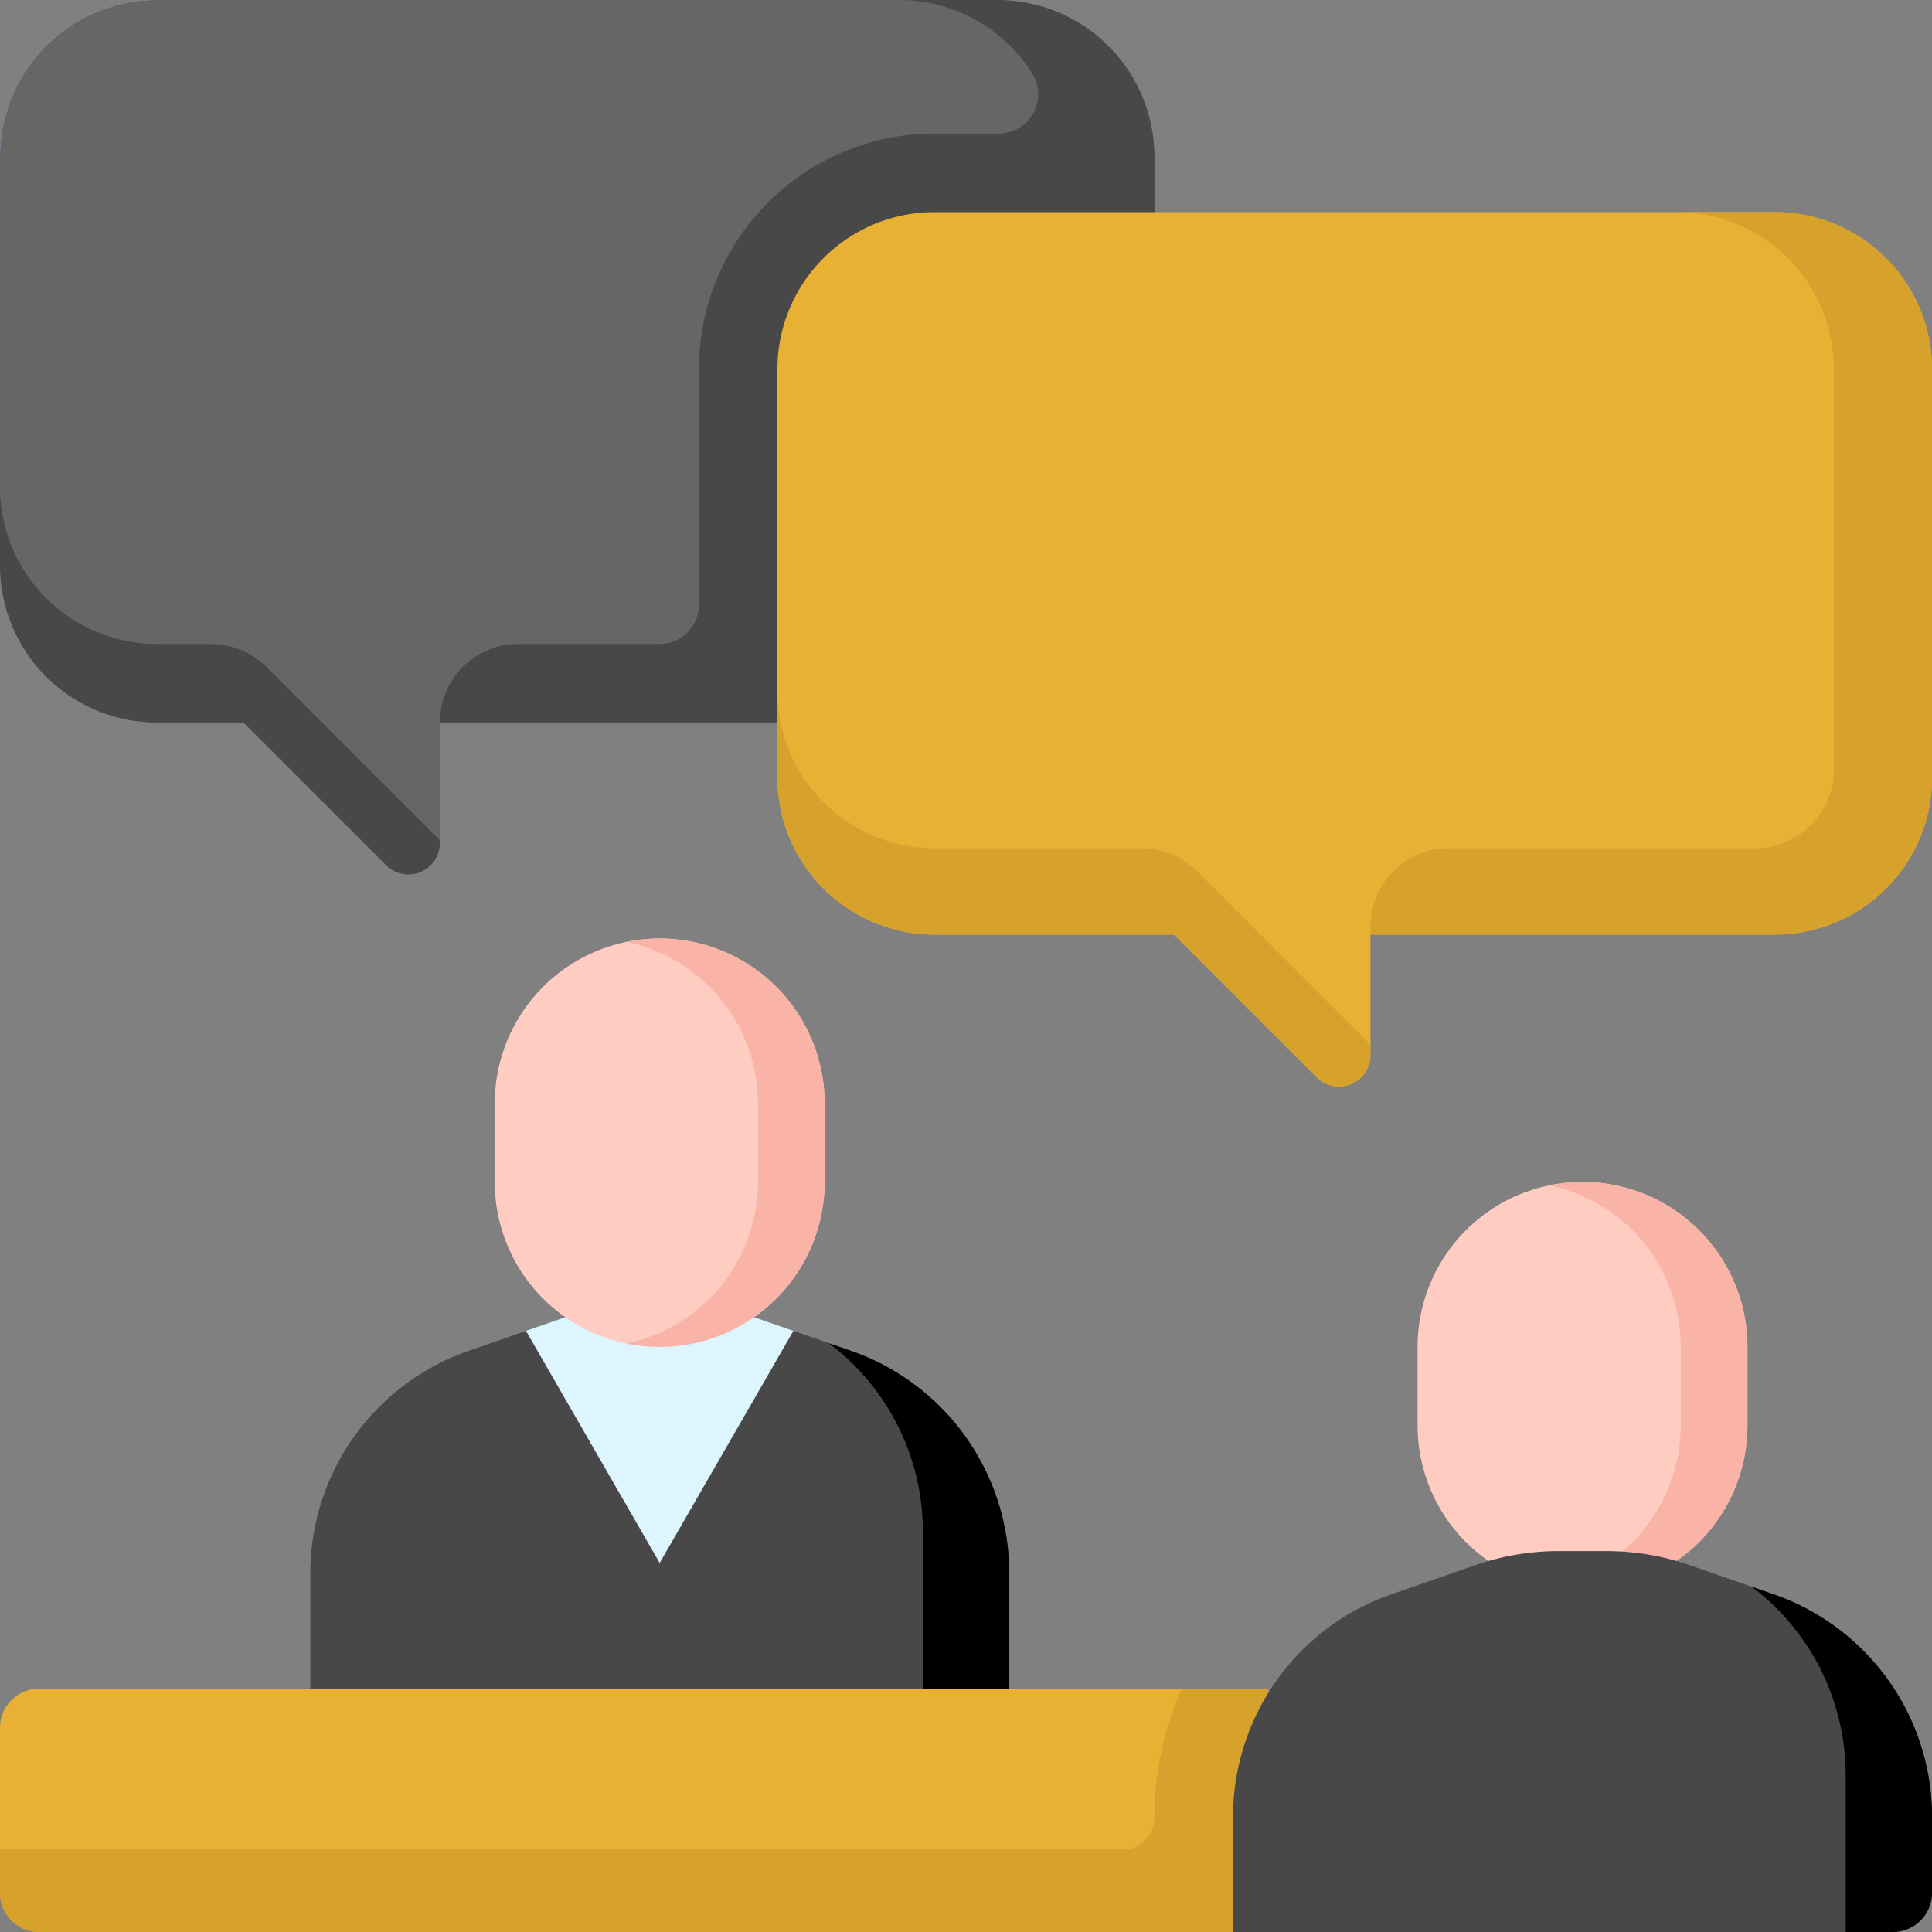 <svg xmlns="http://www.w3.org/2000/svg" width="102.75" height="102.75" viewBox="0 0 102.75 102.75">
  <rect x="0" y="0" width="102.75" height="102.75" fill="#808080" stroke="none"/>
  <g id="consulting" transform="translate(0)">
    <path id="Path_31898" data-name="Path 31898" d="M67.455,460.428H2.088A2.089,2.089,0,0,1,0,458.34v-8.771a2.089,2.089,0,0,1,2.088-2.088H67.455Zm0,0" transform="translate(0 -357.678)" fill="#e8b134"/>
    <path id="Path_31899" data-name="Path 31899" d="M62.861,447.48A16.655,16.655,0,0,0,61.4,454.3v.067a1.67,1.67,0,0,1-1.671,1.671H0v2.3a2.089,2.089,0,0,0,2.088,2.088H67.455V447.48Zm0,0" transform="translate(0 -357.678)" fill="#d6a22b"/>
    <path id="Path_31900" data-name="Path 31900" d="M393.219,322.005a8.771,8.771,0,1,0-17.543,0v4.178a8.771,8.771,0,1,0,17.543,0Zm0,0" transform="translate(-300.284 -250.373)" fill="#feccc1"/>
    <path id="Path_31901" data-name="Path 31901" d="M412.311,313.234a8.835,8.835,0,0,0-1.776.18,8.774,8.774,0,0,1,7,8.591v4.177a8.774,8.774,0,0,1-7,8.591,8.777,8.777,0,0,0,10.547-8.591v-4.177a8.772,8.772,0,0,0-8.771-8.771Zm0,0" transform="translate(-328.148 -250.373)" fill="#f9b3a7"/>
    <path id="Path_31902" data-name="Path 31902" d="M363.939,429.228v-4.035a12.531,12.531,0,0,0-8.42-11.837l-4.472-1.552a13.453,13.453,0,0,0-4.414-.745h-2.56a13.45,13.45,0,0,0-4.414.745l-4.472,1.552a12.531,12.531,0,0,0-8.42,11.837v6.123h35.085a2.089,2.089,0,0,0,2.088-2.088Zm0,0" transform="translate(-261.19 -328.566)" fill="#484848"/>
    <path id="Path_31903" data-name="Path 31903" d="M465.378,420.884l-1.171-.407a12.533,12.533,0,0,1,5,10.014v8.353h2.506a2.089,2.089,0,0,0,2.088-2.088v-4.035a12.531,12.531,0,0,0-8.42-11.837Zm0,0" transform="translate(-371.049 -336.094)"/>
    <path id="Path_31904" data-name="Path 31904" d="M110.964,353.744l-3.066-1.065v.02l-7.1,12.322L93.7,352.7l0-.02-3.064,1.064a12.531,12.531,0,0,0-8.42,11.837V371.7h37.173v-6.123a12.53,12.53,0,0,0-8.42-11.837Zm0,0" transform="translate(-65.713 -281.902)" fill="#484848"/>
    <path id="Path_31905" data-name="Path 31905" d="M220.823,356.364l-1.171-.407a12.533,12.533,0,0,1,5,10.014v8.353h4.594V368.2a12.53,12.53,0,0,0-8.42-11.837Zm0,0" transform="translate(-175.572 -284.522)"/>
    <path id="Path_31906" data-name="Path 31906" d="M139.436,347.788l7.1,12.322,7.1-12.322v-.02l-3.55-1.233h-7.1l-3.553,1.234Zm0,0" transform="translate(-111.452 -276.991)" fill="#ddf5ff"/>
    <path id="Path_31907" data-name="Path 31907" d="M148.664,257.486a8.771,8.771,0,0,0-17.543,0v4.177a8.771,8.771,0,0,0,17.543,0Zm0,0" transform="translate(-104.808 -198.802)" fill="#feccc1"/>
    <path id="Path_31908" data-name="Path 31908" d="M167.759,248.715a8.827,8.827,0,0,0-1.775.18,8.774,8.774,0,0,1,7,8.592v4.177a8.774,8.774,0,0,1-7,8.592,8.78,8.78,0,0,0,10.546-8.592v-4.177a8.771,8.771,0,0,0-8.771-8.771Zm0,0" transform="translate(-132.674 -198.802)" fill="#f9b3a7"/>
    <path id="Path_31909" data-name="Path 31909" d="M53.045,0H8.353A8.354,8.354,0,0,0,0,8.353v21.72a8.354,8.354,0,0,0,8.353,8.353h4.595l7.59,7.59a1.671,1.671,0,0,0,2.853-1.181V38.427H53.046A8.354,8.354,0,0,0,61.4,30.073V8.353A8.353,8.353,0,0,0,53.046,0Zm0,0" transform="translate(0 0)" fill="#8db0ff"/>
    <path id="Path_31910" data-name="Path 31910" d="M53.045,0H8.353A8.354,8.354,0,0,0,0,8.353v21.72a8.354,8.354,0,0,0,8.353,8.353h4.595l7.59,7.59a1.671,1.671,0,0,0,2.853-1.181V38.427H53.046A8.354,8.354,0,0,0,61.4,30.073V8.353A8.353,8.353,0,0,0,53.046,0Zm0,0" transform="translate(0 0)" fill="#666"/>
    <path id="Path_31911" data-name="Path 31911" d="M8.353,137.393A8.354,8.354,0,0,1,0,129.039v4.178a8.354,8.354,0,0,0,8.353,8.353h4.595l7.59,7.59a1.671,1.671,0,0,0,2.853-1.181v-.143l-9.219-9.219a4.178,4.178,0,0,0-2.954-1.223Zm0,0" transform="translate(0 -103.143)" fill="#484848"/>
    <path id="Path_31912" data-name="Path 31912" d="M146.209,0h-5.221a8.346,8.346,0,0,1,7.062,3.891,2.09,2.09,0,0,1-1.763,3.21h-3.419a12.531,12.531,0,0,0-12.531,12.53V32.162a2.088,2.088,0,0,1-2.088,2.088h-7.518a4.176,4.176,0,0,0-4.177,4.177h29.655a8.354,8.354,0,0,0,8.353-8.353V8.354A8.353,8.353,0,0,0,146.209,0Zm0,0" transform="translate(-93.164 0)" fill="#484848"/>
    <path id="Path_31913" data-name="Path 31913" d="M214.4,56.2H259.1a8.354,8.354,0,0,1,8.353,8.353v21.72a8.354,8.354,0,0,1-8.353,8.353H237.585v6.409a1.671,1.671,0,0,1-2.852,1.181l-7.59-7.59H214.4a8.354,8.354,0,0,1-8.353-8.353V64.549A8.353,8.353,0,0,1,214.4,56.2Zm0,0" transform="translate(-164.7 -44.918)" fill="#e8b134"/>
    <g id="Group_41054" data-name="Group 41054" transform="translate(41.351 11.277)">
      <path id="Path_31914" data-name="Path 31914" d="M214.4,191.506a8.354,8.354,0,0,1-8.353-8.354v4.595A8.354,8.354,0,0,0,214.4,196.1h12.74l7.59,7.59a1.671,1.671,0,0,0,2.852-1.181v-.561l-9.219-9.219a4.176,4.176,0,0,0-2.954-1.223Zm0,0" transform="translate(-206.051 -157.674)" fill="#d6a22b"/>
      <path id="Path_31915" data-name="Path 31915" d="M384.7,56.195h-5.221a8.354,8.354,0,0,1,8.353,8.353v21.3a4.177,4.177,0,0,1-4.177,4.177h-16.29a4.176,4.176,0,0,0-4.177,4.177v.418H384.7a8.354,8.354,0,0,0,8.353-8.354V64.548a8.354,8.354,0,0,0-8.353-8.353Zm0,0" transform="translate(-331.653 -56.194)" fill="#d6a22b"/>
    </g>
  </g>
</svg>
